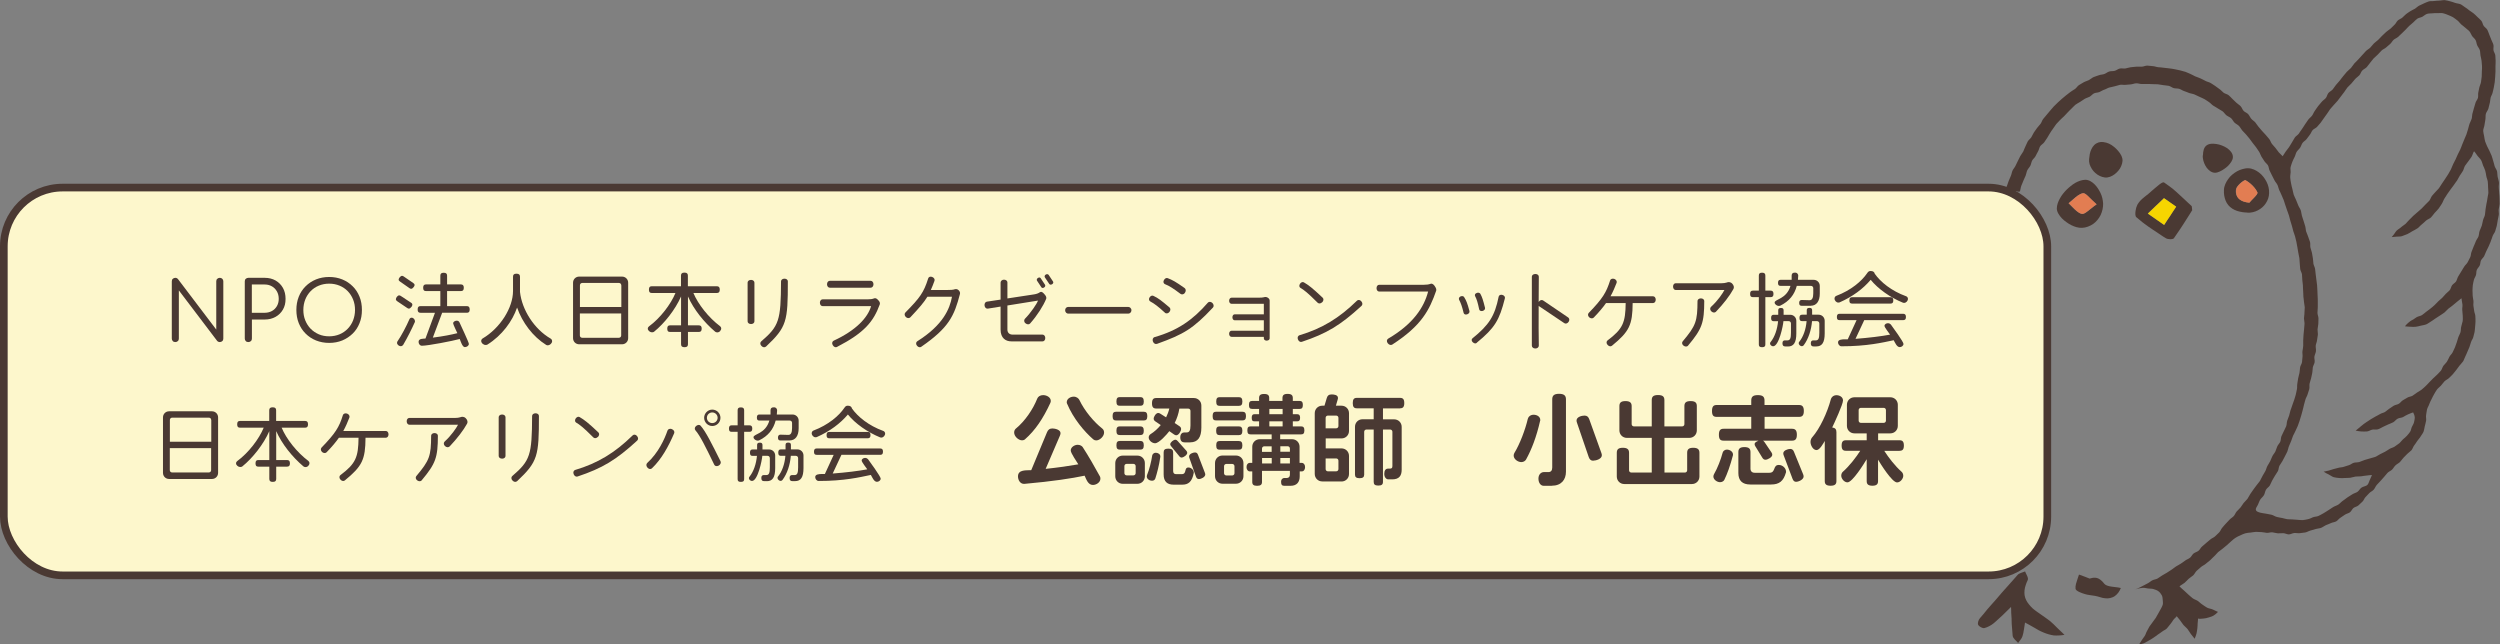 <?xml version="1.0" encoding="UTF-8"?>
<svg id="_レイヤー_2" data-name="レイヤー 2" xmlns="http://www.w3.org/2000/svg" viewBox="0 0 326.11 84.05">
  <rect x="0" y="0" width="326.11" height="84.05" fill="#808080" stroke="none"/>
  <defs>
    <style>
      .cls-1 {
        fill: #f6d500;
      }

      .cls-2 {
        fill: #fdf7cc;
      }

      .cls-3 {
        fill: #e27d52;
      }

      .cls-4 {
        fill: #4a3933;
      }

      .cls-5 {
        fill: none;
        stroke: #4a3933;
        stroke-miterlimit: 10;
      }
    </style>
  </defs>
  <g id="_イラスト" data-name="イラスト">
    <g>
      <g>
        <rect class="cls-2" x=".5" y="24.47" width="266.56" height="50.58" rx="7.66" ry="7.66"/>
        <rect class="cls-5" x=".5" y="24.47" width="266.56" height="50.58" rx="7.66" ry="7.66"/>
      </g>
      <g>
        <path class="cls-4" d="m22.87,44.62c-.14,0-.25-.04-.33-.13-.09-.09-.13-.2-.13-.33v-7.46c0-.14.04-.25.13-.33s.2-.13.33-.13c.14,0,.26.06.35.17l4.99,6.58v-6.29c0-.14.04-.25.13-.33s.2-.13.33-.13.24.04.33.13c.09.09.13.2.13.33v7.46c0,.14-.04.25-.13.33-.09.09-.2.13-.33.13-.06,0-.13-.01-.19-.04-.06-.02-.12-.07-.16-.12l-4.99-6.58v6.28c0,.14-.04.25-.13.33-.09.09-.2.13-.33.13Z"/>
        <path class="cls-4" d="m32.39,44.62c-.14,0-.25-.04-.33-.13-.09-.09-.13-.2-.13-.33v-7.46c0-.14.04-.25.13-.33s.2-.13.33-.13h2.15c.53,0,1,.12,1.41.35.41.24.73.56.96.97.23.41.34.88.34,1.43s-.11.99-.34,1.39c-.23.4-.55.72-.96.95-.41.23-.88.35-1.41.35h-1.68v2.48c0,.14-.04.25-.13.33-.09.09-.2.13-.33.13Zm.46-3.82h1.68c.35,0,.66-.08.94-.23s.49-.37.65-.64c.16-.28.24-.59.24-.94,0-.37-.08-.7-.24-.98-.16-.28-.37-.5-.65-.66-.28-.16-.59-.24-.94-.24h-1.68v3.69Z"/>
        <path class="cls-4" d="m42.94,44.73c-.62,0-1.19-.11-1.72-.32-.52-.21-.97-.51-1.36-.9s-.68-.84-.89-1.36c-.21-.53-.31-1.1-.31-1.72s.1-1.19.31-1.72.5-.97.89-1.36c.38-.38.83-.68,1.36-.9.52-.21,1.09-.32,1.72-.32s1.19.11,1.71.32c.52.21.97.51,1.36.9.39.38.68.84.89,1.36s.31,1.09.31,1.72-.1,1.2-.31,1.72c-.21.53-.5.98-.89,1.36s-.84.68-1.36.9c-.52.21-1.09.32-1.71.32Zm0-.86c.49,0,.94-.09,1.35-.26s.77-.42,1.07-.73c.3-.31.54-.68.7-1.09.16-.42.25-.87.25-1.36s-.08-.94-.25-1.36c-.17-.42-.4-.78-.7-1.09-.3-.31-.66-.55-1.07-.72-.41-.17-.86-.26-1.35-.26s-.94.09-1.35.26c-.42.17-.77.41-1.07.72-.3.31-.54.68-.7,1.09s-.25.87-.25,1.36.08.94.25,1.36.4.78.7,1.09c.3.31.66.55,1.07.73.41.18.87.26,1.35.26Z"/>
        <path class="cls-4" d="m53.67,40.03c-.12.15-.23.23-.33.23-.07,0-.14-.03-.23-.09l-1.29-.87c-.12-.08-.18-.16-.18-.27,0-.19.23-.5.42-.5.08,0,.15.02.23.08l1.32.87c.12.07.18.16.18.27,0,.09-.04.18-.12.29Zm.43,2.01c-.39.88-.95,2-1.51,2.95-.05.07-.16.17-.31.17-.23,0-.49-.2-.49-.44,0-.1.04-.18.09-.24.47-.68,1.13-1.92,1.53-2.85.04-.09.14-.19.28-.19.24,0,.44.24.44.47,0,.05-.01.1-.02.13Zm-.15-4.58c-.12.15-.21.21-.32.21-.08,0-.15-.03-.23-.09l-1.23-.86c-.11-.08-.17-.15-.17-.25,0-.18.26-.49.44-.49.08,0,.15.03.23.09l1.24.85c.11.08.17.16.17.26,0,.08-.04.17-.13.28Zm6.96,3.33h-3.23l-1.22,3.25c1.37-.17,2.44-.39,3.2-.58-.08-.17-.55-1.14-.55-1.28,0-.24.29-.35.48-.35.17,0,.29.1.35.23.17.39,1.22,2.59,1.22,2.8,0,.25-.29.42-.52.42-.34,0-.56-.8-.67-1.06-.94.26-4.15.88-4.93.88-.27,0-.44-.26-.44-.5,0-.46.59-.41.9-.44l1.24-3.36h-1.88c-.26,0-.38-.11-.38-.43s.12-.44.38-.44h2.58v-1.96h-1.86c-.26,0-.38-.11-.38-.43s.12-.44.38-.44h1.86v-1.13c0-.26.11-.39.44-.39s.44.13.44.39v1.13h1.79c.26,0,.39.12.39.44s-.13.43-.39.43h-1.79v1.96h2.56c.26,0,.39.12.39.44s-.13.43-.39.43Z"/>
        <path class="cls-4" d="m71.48,45.05c-.11,0-.19-.03-.24-.06-1.73-1.08-3.1-2.9-3.79-4.87-.61,1.79-1.97,3.64-3.87,4.83-.05.03-.14.05-.24.05-.27,0-.57-.25-.57-.53,0-.16.11-.27.19-.32,2.27-1.34,3.96-3.99,3.96-6.19v-1.86c0-.26.11-.4.45-.4s.46.14.46.4v1.98c.25,2.33,1.85,4.85,4,6.09.09.05.19.17.19.33,0,.28-.29.54-.56.54Z"/>
        <path class="cls-4" d="m81.14,44.91h-5.59c-.45,0-.8-.35-.8-.8v-7.23c0-.45.35-.8.8-.8h5.59c.45,0,.8.35.8.8v7.23c0,.45-.35.8-.8.8Zm-.1-7.7c0-.17-.13-.3-.3-.3h-4.79c-.17,0-.3.13-.3.3v2.84h5.4v-2.84Zm0,3.68h-5.4v2.87c0,.17.13.3.3.3h4.79c.17,0,.3-.13.3-.3v-2.87Z"/>
        <path class="cls-4" d="m93.95,43.18c-.13.13-.27.18-.39.18s-.23-.05-.28-.1c-1.43-1.21-2.8-2.91-3.54-4.59v3.77h1.41c.25,0,.38.11.38.43s-.13.43-.38.43h-1.41v1.6c0,.26-.12.39-.45.39s-.45-.13-.45-.39v-1.6h-1.44c-.25,0-.36-.11-.36-.43s.12-.43.36-.43h1.44v-3.77c-.75,1.71-2.16,3.5-3.53,4.61-.05.04-.15.07-.27.07-.24,0-.54-.23-.54-.48,0-.13.08-.24.15-.29,1.48-1.08,2.86-2.9,3.46-4.36h-3.08c-.26,0-.38-.11-.38-.44s.12-.44.38-.44h3.8v-1.38c0-.26.11-.4.45-.4s.45.14.45.4v1.38h3.77c.26,0,.39.12.39.44s-.13.44-.39.44h-3.05c.6,1.45,1.98,3.21,3.49,4.34.06.05.14.16.14.3,0,.09-.03.19-.14.3Z"/>
        <path class="cls-4" d="m97.97,42.27c-.27,0-.45-.16-.45-.35v-5.06c0-.19.18-.35.45-.35s.44.17.44.36v5.05c0,.19-.18.35-.44.35Zm1.94,2.94c-.14.14-.4.12-.59-.09-.19-.19-.18-.45-.03-.58,2.34-2.02,2.57-2.71,2.59-7.84,0-.19.18-.35.45-.35s.44.16.44.35c0,5.23-.14,5.96-2.85,8.51Z"/>
        <path class="cls-4" d="m109.18,45.26c-.18.1-.42,0-.56-.25-.14-.25-.05-.48.13-.57,2.89-1.34,4.44-2.98,4.88-4.51h-6.34c-.17,0-.34-.17-.34-.44s.17-.44.34-.44h5.87c.36,0,.65-.04.84-.12.08-.03.15-.04.23-.02.15.05.25.14.39.31.15.17.19.34.14.49-.82,2.25-2.01,3.7-5.57,5.54Zm4.4-7.73h-5.34c-.19,0-.36-.18-.36-.45s.17-.45.36-.45h5.34c.19,0,.36.18.36.45s-.17.45-.36.45Z"/>
        <path class="cls-4" d="m120.19,45.23c-.16.12-.42.08-.58-.14-.18-.23-.12-.47.05-.58,3.35-2.1,4.24-4.23,4.52-5.8h-3.21c-.44.73-1.06,1.45-2.22,2.68-.15.15-.39.14-.58-.03-.2-.19-.21-.43-.08-.58,1.91-1.95,2.4-2.6,2.99-4.47.05-.18.28-.29.53-.18.25.11.35.31.29.5-.17.46-.32.85-.48,1.2h2.06c.54,0,.86-.02,1.07-.1.15-.04.34-.03.5.13s.21.33.17.49c-.75,2.85-1.41,4.37-5.04,6.88Z"/>
        <path class="cls-4" d="m136.47,38.98c-.38.92-1.15,2.15-2.1,3.22-.13.15-.39.15-.6-.03-.23-.18-.2-.44-.08-.58.77-.78,1.58-1.98,1.71-2.38l-3.99.64v3.15c0,.34.2.65.7.65h3.89c.19,0,.35.19.35.44,0,.27-.16.44-.35.44h-4.08c-.72,0-1.4-.41-1.4-1.54v-3l-1.67.27c-.19.03-.39-.13-.42-.39-.04-.28.1-.48.29-.52l1.8-.27v-2.22c0-.19.18-.38.44-.38s.45.16.45.35v2.1l3.48-.53c.34-.05.59-.16.74-.27.06-.04.14-.07.21-.06.14.04.23.11.36.26.14.14.26.32.28.47.01.06.01.11-.01.16Zm-.27-1.48c-.14.1-.3.08-.36-.03l-.57-.86c-.06-.1-.03-.26.12-.35.14-.1.3-.08.36.03l.57.86c.06.11.03.25-.12.35Zm1.05-.43c-.15.11-.31.07-.38-.03l-.58-.87c-.06-.11-.02-.27.12-.35.15-.1.31-.06.38.04l.57.86c.07.11.04.26-.11.35Z"/>
        <path class="cls-4" d="m147.19,40.91h-7.86c-.18,0-.39-.17-.39-.44s.2-.43.39-.43h7.86c.18,0,.4.17.4.43s-.21.44-.4.44Z"/>
        <path class="cls-4" d="m151.98,40.81c-.9-.83-1.41-1.21-1.92-1.48-.16-.08-.25-.3-.12-.51.14-.23.34-.31.51-.23.64.3,1.01.59,2.1,1.51.15.13.17.36,0,.59-.17.21-.43.25-.58.12Zm-1.05,4.04c-.2.08-.43-.03-.54-.31-.1-.27.02-.52.23-.57,3.02-.86,5-2.26,6.94-4.49.13-.15.39-.15.59.04.19.19.21.45.08.59-2.61,2.78-3.8,3.48-7.29,4.74Zm3.07-6.51c-.94-.71-1.48-1.06-2.03-1.27-.17-.06-.28-.29-.15-.52.12-.23.32-.33.49-.27.65.25,1.04.47,2.21,1.29.17.12.21.38.06.6-.16.26-.42.29-.59.16Z"/>
        <path class="cls-4" d="m165.26,44.44c-.25,0-.4-.14-.4-.3v-.2h-4.21c-.17,0-.32-.16-.32-.4s.15-.4.32-.4h4.21v-1.36h-3.8c-.16,0-.3-.15-.3-.39s.14-.39.3-.39h3.8v-1.37h-4.21c-.17,0-.32-.16-.32-.39,0-.25.15-.41.32-.41h3.55c.32,0,.51-.02.64-.05.14-.04.31-.08.5.03.18.1.28.24.28.4v4.92c0,.16-.14.3-.38.3Z"/>
        <path class="cls-4" d="m169.81,44.59c-.18.06-.4-.05-.5-.31-.11-.26.01-.49.2-.55,2.93-.87,5.17-2.23,7.5-4.51.14-.14.4-.13.57.09.18.21.17.45.02.59-2.77,2.54-4.53,3.6-7.79,4.69Zm2.66-5.17c-.19.2-.44.21-.58.08-1.34-1.34-1.81-1.69-2.26-1.95-.15-.09-.2-.31-.05-.54.14-.19.34-.27.5-.18.64.38,1.05.68,2.46,2.01.14.14.13.38-.06.59Z"/>
        <path class="cls-4" d="m181.61,44.95c-.17.11-.42.04-.59-.18-.18-.24-.12-.48.05-.59,3.3-1.93,4.69-4.11,5.22-6.15h-6.39c-.18,0-.34-.17-.34-.44s.16-.44.34-.44h5.78c.39,0,.7-.04.9-.12.1-.04.18-.04.26,0,.12.05.17.11.28.24.11.15.19.3.23.43.01.06.01.15,0,.2-.88,2.52-1.88,4.56-5.74,7.05Z"/>
        <path class="cls-4" d="m191.39,41c-.25.09-.43-.02-.47-.19-.21-.87-.38-1.32-.59-1.71-.07-.13-.01-.34.18-.43.21-.09.41-.04.48.09.28.45.42.79.69,1.81.04.17-.06.35-.29.43Zm1.25,3.72c-.13.13-.34.1-.54-.09-.18-.16-.16-.4-.02-.5,2.12-1.72,2.9-2.86,3.41-5.43.03-.18.25-.31.49-.23.25.07.38.27.32.46-.72,2.85-1.3,3.83-3.67,5.78Zm.77-4.16c-.24.06-.43-.04-.46-.21-.18-.86-.32-1.33-.53-1.72-.08-.15-.01-.34.2-.41.21-.09.39-.03.48.1.24.44.35.79.61,1.82.04.17-.06.35-.31.42Z"/>
        <path class="cls-4" d="m204.05,42.15l-3.29-2.21s-.03-.03-.05-.05c-.01,1.98-.01,4.1.02,5.19,0,.2-.17.38-.45.38s-.46-.17-.46-.38v-8.99c0-.19.18-.35.46-.35s.45.16.45.36c0,.8-.01,2.01-.02,3.29.01-.01.02-.02.02-.03.16-.23.4-.28.56-.17l3.28,2.23c.16.11.19.36.04.57-.16.23-.4.27-.56.16Z"/>
        <path class="cls-4" d="m215.61,39.53h-2.64c-.02,2.86-.43,3.71-2.7,5.57-.16.13-.4.09-.58-.12-.18-.2-.15-.46,0-.57,2.02-1.51,2.34-2.35,2.37-4.88h-2.56c-.4.57-.91,1.18-1.61,1.9-.14.14-.38.13-.58-.03-.2-.19-.21-.43-.07-.58,1.82-1.88,2.29-2.66,2.79-4.24.05-.18.29-.29.55-.2.26.1.36.33.3.51-.24.61-.47,1.17-.8,1.76h5.55c.19,0,.35.17.35.44s-.16.44-.35.44Z"/>
        <path class="cls-4" d="m223.83,40.67c-.14.14-.38.14-.59-.05-.2-.18-.2-.45-.05-.59.86-.78,1.52-1.75,1.75-2.2h-6.36c-.18,0-.34-.18-.34-.45s.16-.43.34-.43h5.94c.31,0,.54-.04.7-.09.21-.09.49-.11.73.13.22.23.28.5.17.7-.49.89-1.28,1.92-2.29,2.98Zm-3.63,4.42c-.13.15-.38.16-.59,0-.21-.15-.24-.41-.12-.55,1.73-2.06,1.93-2.61,1.94-5.28,0-.17.17-.34.44-.34s.44.17.44.34c-.01,2.84-.27,3.62-2.11,5.82Z"/>
        <path class="cls-4" d="m230.96,38.76h-.68v6.17c0,.25-.11.36-.43.36s-.42-.12-.42-.36v-6.17h-.77c-.25,0-.37-.1-.37-.42s.12-.43.37-.43h.77v-1.96c0-.25.1-.38.42-.38s.43.13.43.38v1.96h.68c.25,0,.38.11.38.43s-.13.42-.38.42Zm2.27,6.43h-.35c-.25,0-.37-.11-.37-.43,0-.3.18-.36.33-.36h.32c.35,0,.46-.27.46-1.01v-1.2c0-.17-.13-.3-.3-.3h-.68c-.04.58-.59,3.28-1.35,3.28-.18,0-.4-.17-.4-.36,0-.09.04-.16.08-.2.54-.67.87-1.66.97-2.71h-.56c-.24,0-.35-.1-.35-.42s.12-.42.35-.42h.58v-.58c0-.2.09-.31.35-.31s.35.11.35.31v.58h.86c.45,0,.8.35.8.8v1.63c0,1.21-.35,1.71-1.1,1.71Zm2.99-5.3h-1.19c-.24,0-.34-.1-.34-.4,0-.28.18-.36.32-.36l1.02.03c.34.01.5-.28.5-.9v-.67c0-.17-.13-.3-.3-.3h-1.85c-.3,1.15-.98,2.01-2.17,2.59-.04.02-.1.03-.17.03-.23,0-.55-.2-.55-.45,0-.44,1.55-.42,2.07-2.17h-1.3c-.22,0-.33-.1-.33-.39s.11-.4.33-.4h1.45v-.56c.01-.25.12-.38.44-.38s.42.26.42.38c-.01.19-.02.38-.04.56h2.05c.45,0,.8.35.8.8v1c0,.98-.42,1.58-1.17,1.58Zm.7,5.3h-.35c-.25,0-.36-.11-.36-.43,0-.3.18-.36.33-.36h.32c.35,0,.46-.27.46-1.01v-1.2c0-.17-.13-.3-.3-.3h-.65c-.1,1.16-.46,2.31-1.09,3.15-.04.05-.13.12-.25.12-.18,0-.4-.19-.4-.39,0-.1.04-.17.09-.21.51-.64.85-1.6.94-2.67h-.58c-.24,0-.35-.1-.35-.42s.12-.42.35-.42h.6v-.58c0-.2.08-.31.35-.31s.35.11.35.31v.58h.84c.45,0,.8.35.8.8v1.63c0,1.21-.35,1.71-1.1,1.71Z"/>
        <path class="cls-4" d="m248.37,39.51c-.05,0-.1-.01-.13-.02-1.67-.68-3.26-1.81-4.22-2.99-1,1.18-2.33,2.18-4.07,2.95-.03.01-.09.02-.15.02-.27,0-.5-.26-.5-.53,0-.19.14-.32.24-.35,1.93-.73,3.31-1.92,4-2.93.16-.24.26-.31.48-.31.33,0,.49.16.53.36.76,1.08,2.18,2.24,4.08,2.93.1.03.25.15.25.34,0,.27-.24.53-.5.53Zm-.14,2.25h-5.05l-1.14,2.44c1.79-.14,3.35-.33,4.51-.55-.13-.19-.73-.95-.73-1.14,0-.23.26-.35.45-.35.18,0,.32.1.38.17.25.34,1.65,2.26,1.65,2.53,0,.25-.27.42-.49.42-.39,0-.62-.61-.79-.9-1.47.31-3.5.79-6.79.79h-.02c-.27,0-.45-.27-.45-.51,0-.36.49-.4.9-.4h.37l1.15-2.5h-2.22c-.24,0-.35-.1-.35-.41s.12-.42.35-.42h8.29c.24,0,.37.11.37.42s-.13.41-.37.41Zm-1.62-2.16h-5.02c-.24,0-.35-.1-.35-.41s.12-.42.35-.42h5.02c.24,0,.36.11.36.42s-.13.41-.36.41Z"/>
        <path class="cls-4" d="m27.65,62.48h-5.59c-.45,0-.8-.35-.8-.8v-7.23c0-.45.35-.8.8-.8h5.59c.45,0,.8.35.8.8v7.23c0,.45-.35.8-.8.8Zm-.1-7.7c0-.17-.13-.3-.3-.3h-4.79c-.17,0-.3.13-.3.3v2.84h5.4v-2.84Zm0,3.68h-5.4v2.87c0,.17.13.3.3.3h4.79c.17,0,.3-.13.3-.3v-2.87Z"/>
        <path class="cls-4" d="m40.24,60.75c-.13.13-.27.18-.39.18s-.23-.05-.28-.1c-1.43-1.21-2.8-2.91-3.54-4.59v3.77h1.41c.25,0,.38.11.38.43s-.13.43-.38.43h-1.41v1.6c0,.26-.12.39-.45.39s-.45-.13-.45-.39v-1.6h-1.44c-.25,0-.36-.11-.36-.43s.12-.43.36-.43h1.44v-3.77c-.75,1.71-2.16,3.5-3.53,4.61-.05.04-.15.07-.27.07-.24,0-.54-.23-.54-.48,0-.13.08-.24.15-.29,1.48-1.08,2.86-2.9,3.46-4.36h-3.08c-.26,0-.38-.11-.38-.44s.12-.44.38-.44h3.8v-1.38c0-.26.11-.4.45-.4s.45.14.45.4v1.38h3.77c.26,0,.39.12.39.44s-.13.44-.39.44h-3.05c.6,1.45,1.98,3.21,3.49,4.34.06.05.14.16.14.3,0,.09-.03.19-.14.3Z"/>
        <path class="cls-4" d="m50.32,57.1h-2.64c-.02,2.86-.43,3.71-2.7,5.57-.16.13-.4.09-.58-.12-.18-.2-.15-.46,0-.57,2.02-1.51,2.34-2.35,2.37-4.88h-2.56c-.4.57-.91,1.18-1.61,1.9-.14.14-.38.13-.58-.03-.2-.19-.21-.43-.08-.58,1.82-1.88,2.3-2.66,2.79-4.24.05-.18.29-.29.55-.2.26.1.36.33.3.51-.24.61-.47,1.17-.8,1.76h5.55c.19,0,.35.17.35.44s-.16.44-.35.44Z"/>
        <path class="cls-4" d="m58.64,58.24c-.14.14-.38.14-.59-.05-.2-.18-.2-.45-.05-.59.86-.78,1.52-1.75,1.75-2.2h-6.36c-.18,0-.34-.18-.34-.45s.16-.43.34-.43h5.94c.31,0,.54-.04.7-.09.21-.09.49-.11.73.13.23.23.28.5.17.7-.49.89-1.28,1.92-2.28,2.98Zm-3.63,4.42c-.13.15-.38.16-.59,0-.21-.15-.24-.41-.12-.55,1.73-2.06,1.93-2.61,1.94-5.28,0-.17.17-.34.44-.34s.44.17.44.34c-.01,2.84-.27,3.62-2.11,5.82Z"/>
        <path class="cls-4" d="m65.5,59.83c-.27,0-.45-.16-.45-.35v-5.06c0-.19.18-.35.45-.35s.44.17.44.36v5.05c0,.19-.18.35-.44.35Zm1.94,2.94c-.14.14-.4.12-.59-.09-.19-.19-.18-.45-.03-.58,2.34-2.02,2.57-2.71,2.59-7.84,0-.19.18-.35.45-.35s.44.16.44.35c0,5.23-.14,5.96-2.85,8.51Z"/>
        <path class="cls-4" d="m75.33,62.16c-.18.06-.4-.05-.5-.31-.11-.26.01-.49.2-.55,2.93-.87,5.17-2.23,7.5-4.51.14-.14.4-.13.57.09.18.21.17.45.02.59-2.77,2.54-4.53,3.6-7.79,4.69Zm2.66-5.17c-.19.2-.44.21-.58.08-1.34-1.34-1.81-1.69-2.26-1.95-.15-.09-.2-.31-.05-.54.14-.19.34-.27.5-.18.64.38,1.05.68,2.46,2.01.14.14.13.38-.06.59Z"/>
        <path class="cls-4" d="m85.04,61.09c-.15.15-.41.12-.59-.1-.18-.21-.17-.46-.02-.6,1.46-1.33,2.27-3.14,2.64-4.22.06-.19.31-.31.58-.19.26.11.38.34.29.54-.74,1.72-1.64,3.37-2.9,4.57Zm8.71-.36c-.24.14-.49.08-.58-.11-1.13-2.34-1.86-3.81-2.45-4.48-.13-.15-.13-.4.08-.57.21-.17.45-.19.58-.05.68.76,1.46,2.34,2.61,4.65.09.18,0,.42-.24.57Zm-.84-5.16c-.58,0-1.06-.49-1.06-1.07s.48-1.07,1.06-1.07,1.07.48,1.07,1.07-.47,1.07-1.07,1.07Zm0-1.77c-.39,0-.7.31-.7.7s.31.69.7.69.7-.31.7-.69-.31-.7-.7-.7Z"/>
        <path class="cls-4" d="m97.75,56.33h-.68v6.17c0,.25-.11.36-.43.36s-.42-.12-.42-.36v-6.17h-.77c-.25,0-.36-.1-.36-.42s.12-.43.36-.43h.77v-1.96c0-.25.1-.38.42-.38s.43.13.43.38v1.96h.68c.25,0,.38.11.38.43s-.13.42-.38.42Zm2.27,6.43h-.35c-.25,0-.36-.11-.36-.43,0-.3.18-.36.33-.36h.32c.35,0,.46-.27.46-1.01v-1.2c0-.17-.13-.3-.3-.3h-.68c-.04.58-.59,3.28-1.35,3.28-.18,0-.4-.17-.4-.36,0-.09.04-.16.08-.2.54-.67.87-1.66.97-2.71h-.56c-.24,0-.35-.1-.35-.42s.12-.42.35-.42h.58v-.58c0-.2.09-.31.35-.31s.35.11.35.31v.58h.86c.45,0,.8.35.8.8v1.63c0,1.21-.35,1.71-1.1,1.71Zm2.99-5.3h-1.19c-.24,0-.34-.1-.34-.4,0-.28.18-.36.32-.36l1.02.03c.34.01.5-.28.5-.9v-.67c0-.17-.13-.3-.3-.3h-1.84c-.3,1.15-.98,2.01-2.17,2.59-.04.02-.1.03-.17.03-.23,0-.55-.2-.55-.45,0-.44,1.56-.42,2.07-2.17h-1.3c-.23,0-.33-.1-.33-.39s.11-.4.33-.4h1.45v-.56c.01-.25.12-.38.44-.38s.42.26.42.38c-.01.19-.02.38-.04.56h2.05c.45,0,.8.35.8.8v1c0,.98-.42,1.58-1.17,1.58Zm.7,5.3h-.35c-.25,0-.36-.11-.36-.43,0-.3.18-.36.33-.36h.32c.35,0,.46-.27.46-1.01v-1.2c0-.17-.13-.3-.3-.3h-.65c-.1,1.16-.46,2.31-1.09,3.15-.04.05-.13.12-.25.12-.18,0-.4-.19-.4-.39,0-.1.04-.17.09-.21.51-.64.85-1.6.94-2.67h-.58c-.24,0-.35-.1-.35-.42s.12-.42.35-.42h.6v-.58c0-.2.09-.31.35-.31s.35.11.35.31v.58h.84c.45,0,.8.35.8.8v1.63c0,1.21-.35,1.71-1.1,1.71Z"/>
        <path class="cls-4" d="m114.95,57.08c-.05,0-.1-.01-.13-.02-1.67-.68-3.26-1.81-4.22-2.99-1,1.18-2.33,2.18-4.07,2.95-.03.01-.09.02-.15.02-.27,0-.5-.26-.5-.53,0-.19.14-.32.24-.35,1.93-.73,3.31-1.92,4-2.93.16-.24.26-.31.48-.31.33,0,.49.16.53.36.76,1.08,2.18,2.24,4.08,2.93.1.03.25.15.25.34,0,.27-.24.53-.5.53Zm-.14,2.25h-5.05l-1.14,2.44c1.79-.14,3.35-.33,4.51-.55-.13-.19-.73-.95-.73-1.14,0-.23.26-.35.45-.35.18,0,.32.1.38.17.25.34,1.65,2.26,1.65,2.53,0,.25-.27.42-.49.42-.39,0-.62-.61-.79-.9-1.47.31-3.5.79-6.79.79h-.02c-.27,0-.45-.27-.45-.51,0-.36.49-.4.9-.4h.36l1.15-2.5h-2.22c-.24,0-.35-.1-.35-.41s.12-.42.35-.42h8.29c.24,0,.36.11.36.42s-.13.41-.36.41Zm-1.62-2.16h-5.02c-.24,0-.35-.1-.35-.41s.12-.42.35-.42h5.02c.24,0,.36.11.36.42s-.13.41-.36.41Z"/>
      </g>
      <g>
        <path class="cls-4" d="m137.02,52.54c-.96,2.08-1.99,3.6-3.31,4.76-.1.09-.23.14-.38.14-.48,0-1.04-.52-1.04-1.02,0-.21.08-.39.22-.51,1.2-.98,2.25-2.54,2.79-3.91.1-.27.39-.46.77-.46.43,0,1,.26,1,.77,0,.08-.03.14-.05.22Zm5.55,10.72c-.65,0-.86-.73-1.09-1.21-1.67.35-4.08.73-7.87,1.07h-.03c-.52,0-.79-.52-.79-.98,0-.92,1.11-.77,1.73-.81l2.05-4.93c.13-.33.34-.51.7-.51s1.07.17,1.07.61c0,.1-.03.21-.08.33l-1.86,4.33c1.62-.17,3.08-.38,4.26-.59-.21-.36-.99-1.46-.99-1.81,0-.44.51-.74.91-.74.33,0,.56.17.65.3.76,1.17,1.59,2.62,2.25,3.83.04.06.06.17.06.29,0,.48-.53.82-.98.82Zm.43-5.81c-.14,0-.27-.04-.38-.13-1.19-1.03-2.61-2.72-3.43-4.67-.03-.05-.04-.12-.04-.18,0-.47.51-.73.91-.73s.65.26.73.42c.7,1.47,1.93,2.91,3,3.75.16.13.23.31.23.52,0,.48-.55,1.02-1.03,1.02Z"/>
        <path class="cls-4" d="m149.19,54.85h-3.6c-.31,0-.46-.14-.46-.57s.14-.57.46-.57h3.6c.31,0,.47.14.47.57s-.16.57-.47.57Zm-.83,8.26h-1.9c-.55,0-.98-.43-.98-.98v-1.72c0-.55.43-.98.98-.98h1.9c.55,0,.98.43.98.98v1.72c0,.55-.43.98-.98.98Zm.38-10.18h-2.67c-.3,0-.44-.13-.44-.56s.14-.57.44-.57h2.67c.3,0,.46.14.46.57s-.16.56-.46.56Zm0,3.82h-2.67c-.3,0-.44-.13-.44-.56s.14-.57.44-.57h2.67c.3,0,.46.14.46.57s-.16.56-.46.56Zm0,1.9h-2.67c-.3,0-.44-.13-.44-.56s.14-.57.44-.57h2.67c.3,0,.46.14.46.57s-.16.56-.46.56Zm-.6,2.15c0-.16-.13-.29-.29-.29h-.89c-.16,0-.29.13-.29.29v.92c0,.16.13.29.29.29h.89c.16,0,.29-.13.29-.29v-.92Zm2.55,1.64c-.04.13-.18.27-.42.27-.31,0-.68-.22-.68-.56,0-.06.01-.13.03-.17.3-.73.55-1.71.68-2.57.03-.13.16-.35.47-.35.27,0,.59.17.59.48v.04c-.16,1.12-.43,2.14-.66,2.85Zm4.57-4.73h-.7c-.36,0-.6-.16-.6-.66s.3-.64.52-.64h.29c.36,0,.52-.22.52-.9v-1.92c0-.16-.13-.29-.29-.29h-1.16c-.1.65-.31,1.28-.61,1.88l.57.38c.17.1.27.23.27.4,0,.29-.33.82-.63.82-.1,0-.21-.04-.31-.12l-.6-.42c-.3.4-1.33,1.58-1.86,1.58-.38,0-.83-.36-.83-.76,0-.21.13-.35.23-.42.5-.31.95-.72,1.34-1.19l-.7-.48c-.14-.1-.22-.21-.22-.36,0-.26.3-.74.59-.74.09,0,.18.03.27.09l.76.48c.18-.36.33-.76.42-1.15h-1.71c-.37,0-.55-.17-.55-.68s.18-.69.55-.69h4.91c.55,0,.98.43.98.98v2.88c0,1.26-.46,1.92-1.45,1.92Zm-1.03,5.51h-1.16c-.83,0-1.28-.43-1.28-1.33v-2.87c0-.33.14-.5.61-.5s.63.17.63.5v2.4c0,.26.1.43.38.43h.73c.73,0,.26-.87.89-.87.33,0,.69.31.69.65v.05c-.22,1.19-.73,1.54-1.49,1.54Zm-.07-3.53c-.13,0-.25-.06-.35-.2l-1.04-1.28c-.08-.09-.12-.17-.12-.26,0-.25.43-.59.66-.59.12,0,.22.06.31.17l1.11,1.24c.09.1.14.2.14.3,0,.26-.47.61-.72.61Zm2.23,2.8c-.2,0-.31-.12-.39-.33l-.85-2.41c-.03-.08-.04-.14-.04-.21,0-.33.5-.52.77-.52.21,0,.33.12.4.33l.89,2.32c.03.08.05.16.05.22,0,.34-.53.6-.83.6Z"/>
        <path class="cls-4" d="m162.07,54.84h-3.45c-.3,0-.44-.13-.44-.56s.14-.57.44-.57h3.45c.3,0,.46.14.46.57s-.16.56-.46.56Zm-.85,8.26h-1.75c-.55,0-.98-.43-.98-.98v-1.72c0-.55.43-.98.98-.98h1.75c.55,0,.98.43.98.98v1.72c0,.55-.43.98-.98.98Zm.38-10.16h-2.51c-.3,0-.44-.13-.44-.56s.14-.57.44-.57h2.51c.3,0,.46.14.46.57s-.16.56-.46.56Zm-.01,3.82h-2.49c-.31,0-.46-.14-.46-.57s.14-.57.46-.57h2.49c.31,0,.47.14.47.57s-.16.57-.47.57Zm.01,1.9h-2.51c-.3,0-.44-.13-.44-.56s.14-.57.44-.57h2.51c.3,0,.46.14.46.57s-.16.56-.46.56Zm-.57,2.15c0-.16-.13-.29-.29-.29h-.78c-.16,0-.29.13-.29.29v.92c0,.16.13.29.29.29h.78c.16,0,.29-.13.29-.29v-.92Zm8.81.68h-.3v.64c0,.76-.38,1.24-1.2,1.24h-.81c-.29,0-.42-.13-.42-.52s.27-.5.42-.5h.33c.25,0,.4-.17.4-.42v-.51h-3.64v1.45c0,.34-.17.5-.64.5s-.63-.16-.63-.5v-1.38h-.33c-.23,0-.42-.22-.42-.56s.18-.55.42-.55h.33v-2.11c0-.55.43-.98.98-.98h1.55v-.63h-2.75c-.29,0-.42-.13-.42-.52s.13-.52.42-.52h1.11v-.66h-.6c-.25,0-.36-.1-.36-.46s.12-.47.36-.47h.6v-.69h-.9c-.29,0-.42-.13-.42-.52s.13-.52.42-.52h.9v-.38c0-.35.16-.53.66-.53s.66.18.66.53v.38h1.73v-.37c0-.36.16-.55.67-.55s.68.18.68.55v.37h.89c.27,0,.42.13.42.52s-.14.52-.42.52h-.89v.69h.57c.25,0,.38.12.38.47s-.13.46-.38.46h-.57v.66h1.09c.27,0,.42.13.42.52s-.14.52-.42.52h-2.74v.63h1.55c.55,0,.98.43.98.98v2.11h.3c.23,0,.42.22.42.55s-.18.56-.42.56Zm-3.95-3.27h-.98c-.16,0-.29.13-.29.29v.43h1.26v-.72Zm0,1.52h-1.26v.72h1.26v-.72Zm1.42-6.4h-1.73v.69h1.73v-.69Zm0,1.62h-1.73v.66h1.73v-.66Zm.95,3.54c0-.16-.13-.29-.29-.29h-.96v.72h1.25v-.43Zm0,1.24h-1.25v.72h1.25v-.72Z"/>
        <path class="cls-4" d="m174.98,62.8h-2.5c-.55,0-.98-.43-.98-.98v-7.92c0-.55.43-.98.98-.98h.29l.3-1c.09-.31.26-.47.64-.47.31,0,.82.06.82.46,0,.06-.01.14-.04.22l-.23.79h.73c.55,0,.98.43.98.98v2.31c0,.55-.43.98-.98.98h-2.06v1.3h2.06c.55,0,.98.43.98.98v2.36c0,.55-.43.98-.98.98Zm-.39-8.3c0-.16-.13-.29-.29-.29h-1.09c-.16,0-.29.13-.29.29v1.37h1.38c.16,0,.29-.13.29-.29v-1.08Zm0,5.59c0-.16-.13-.29-.29-.29h-1.38v1.39c0,.16.13.29.29.29h1.09c.16,0,.29-.13.29-.29v-1.11Zm8.04-6.82h-2.23v1.43h1.46c.55,0,.98.43.98.98v5.6c0,.79-.35,1.25-1.23,1.25h-.51c-.29,0-.53-.29-.53-.72s.18-.68.47-.68h.25c.26,0,.34-.1.34-.34v-4.47c0-.16-.13-.29-.29-.29h-.94v6.83c0,.33-.16.48-.61.48s-.6-.16-.6-.48v-6.83h-.95c-.16,0-.29.13-.29.29v5.59c0,.31-.16.47-.6.47s-.6-.16-.6-.47v-6.24c0-.55.43-.98.98-.98h1.46v-1.43h-2.2c-.36,0-.53-.17-.53-.68s.17-.68.53-.68h5.64c.37,0,.55.17.55.68s-.18.68-.55.68Z"/>
        <path class="cls-4" d="m200.9,54.89c-.48,2.11-1.11,3.74-1.84,5.06-.08.14-.3.33-.61.33-.44,0-1-.38-1-.85,0-.14.04-.26.09-.34.73-1.2,1.42-3.04,1.75-4.44.05-.21.27-.55.77-.55.4,0,.86.23.86.69,0,.04,0,.08-.01.1Zm1.52,8.48h-1.06c-.38,0-.68-.38-.68-.94s.37-.86.73-.85h.5c.39.03.57-.2.57-.59v-8.9c0-.47.22-.72.89-.72s.9.25.9.72v9.43c0,1.06-.61,1.84-1.85,1.84Zm5.41-3.27c-.31,0-.48-.17-.59-.48l-1.54-4.5c-.04-.1-.05-.2-.05-.27,0-.46.67-.64,1.04-.64.33,0,.51.17.62.48l1.58,4.4c.04.1.06.21.06.3,0,.47-.74.7-1.13.7Z"/>
        <path class="cls-4" d="m220.7,63.14h-8.82c-.55,0-.98-.43-.98-.98v-3.1c0-.43.2-.65.79-.65s.81.22.81.65v2.29c0,.16.13.29.29.29h2.67v-4.52h-3.24c-.55,0-.98-.43-.98-.98v-3.17c0-.43.2-.65.79-.65s.81.22.81.65v2.36c0,.16.13.29.29.29h2.33v-3.43c0-.44.2-.66.82-.66s.83.22.83.66v3.43h2.32c.16,0,.29-.13.29-.29v-2.36c0-.43.2-.65.81-.65s.81.22.81.65v3.17c0,.55-.43.98-.98.98h-3.24v4.52h2.67c.16,0,.29-.13.29-.29v-2.29c0-.43.2-.65.79-.65s.81.22.81.65v3.1c0,.55-.43.98-.98.98Z"/>
        <path class="cls-4" d="m234.68,54.38h-4.5v1.55h3.58c.42,0,.63.2.63.78s-.21.77-.63.77h-3.79c.09.05.16.13.22.22l.89,1.32c.08.12.1.21.1.31,0,.31-.6.64-.89.64-.18,0-.31-.1-.42-.29l-.9-1.47c-.06-.1-.09-.18-.09-.27,0-.27.31-.35.51-.46h-4.56c-.42,0-.61-.18-.61-.77s.2-.78.61-.78h3.61v-1.55h-4.51c-.42,0-.61-.18-.61-.77s.2-.78.61-.78h4.51v-.59c0-.47.21-.7.86-.7s.87.23.87.7v.59h4.5c.42,0,.63.2.63.78s-.21.77-.63.77Zm-8.63,5.02c-.35,1.34-.74,2.42-1.12,3.19-.06.14-.27.31-.56.31-.38,0-.87-.33-.87-.74,0-.12.04-.22.08-.3.46-.79.9-1.94,1.13-2.81.04-.17.22-.4.57-.4s.78.25.78.65c0,.04,0,.08-.01.1Zm6.91,2.25c-.31,1.09-.85,1.55-1.93,1.55h-2.72c-1.03,0-1.55-.51-1.55-1.49v-2.75c0-.42.2-.64.79-.64s.79.22.79.64v2.16c0,.35.2.55.55.55h1.92c.86,0,.42-1.02,1.23-1.02.47,0,.94.4.94.89,0,.04,0,.08-.01.1Zm1.33,1.2c-.22,0-.36-.13-.46-.38l-1.16-3.08c-.04-.09-.05-.18-.05-.26,0-.37.59-.57.91-.57.23,0,.39.13.48.37l1.2,2.94c.04.1.06.2.06.29,0,.39-.64.69-.99.69Z"/>
        <path class="cls-4" d="m239,55.76c.4.05.55.25.55.6v6.4c0,.4-.2.6-.76.6s-.76-.2-.76-.6v-5.24c-.18.3-.65,1.19-1.07,1.19-.47,0-.79-.64-.79-1.06,0-.26.1-.47.22-.61.98-1.09,1.98-3.23,2.44-4.98.05-.2.29-.51.73-.51.39,0,.85.23.85.69,0,.5-1.15,2.98-1.41,3.52Zm8.8,3.05h-2.01c.55.86,1.41,1.98,2.27,2.74.1.09.21.27.21.51,0,.39-.39.87-.81.87-.65,0-2.15-2.41-2.48-2.97v2.81c0,.39-.2.59-.74.59s-.74-.2-.74-.59v-2.87c-.33.56-1.86,3.02-2.51,3.02-.42,0-.81-.48-.81-.87,0-.23.1-.42.21-.51.86-.76,1.72-1.88,2.27-2.74h-1.88c-.37,0-.55-.17-.55-.68s.18-.69.55-.69h2.72v-.9h-1.6c-.55,0-.98-.43-.98-.98v-2.75c0-.55.43-.98.98-.98h4.68c.55,0,.98.43.98.98v2.75c0,.55-.43.98-.98.98h-1.59v.9h2.81c.37,0,.55.18.55.69s-.18.68-.55.68Zm-1.79-5.32c0-.16-.13-.29-.29-.29h-2.98c-.16,0-.29.13-.29.29v1.38c0,.16.13.29.29.29h2.98c.16,0,.29-.13.29-.29v-1.38Z"/>
      </g>
      <g>
        <path class="cls-4" d="m324.91,31.45c.1-.22.16-.45.24-.67s.27-.41.34-.64.14-.46.2-.69.07-.48.12-.71.1-.47.14-.7-.04-.49-.01-.72.11-.47.12-.71-.02-.48-.01-.72-.04-.47-.05-.71-.03-.47-.05-.71.05-.49.02-.72-.12-.46-.17-.7-.02-.49-.08-.72-.24-.43-.31-.66-.11-.47-.19-.69c-.08-.21-.11-.45-.2-.66s-.19-.41-.28-.63-.23-.4-.31-.61-.19-.42-.26-.64-.09-.45-.13-.68-.11-.45-.12-.68c-.01-.25.13-.5.16-.74s.07-.49.12-.73,0-.51.06-.75.26-.44.33-.68.11-.49.18-.72c.07-.22.05-.47.11-.7s.21-.43.26-.66.12-.45.16-.68.09-.46.12-.69.04-.47.06-.7.03-.47.04-.7,0-.47,0-.7.03-.47.02-.7-.02-.47-.04-.7-.2-.44-.24-.67.05-.49-.01-.72-.19-.43-.27-.65-.17-.44-.26-.65c-.09-.21-.15-.45-.26-.65s-.35-.33-.48-.52-.15-.46-.3-.65-.34-.33-.5-.49-.33-.33-.51-.48-.39-.26-.57-.4-.36-.3-.56-.41-.37-.3-.59-.39-.47-.09-.69-.17-.44-.16-.66-.21-.45-.13-.68-.15-.47.05-.7.06-.46.02-.69.05c-.23.04-.47-.01-.69.05s-.43.17-.64.26-.41.19-.62.29-.36.28-.55.4-.41.19-.6.32-.38.24-.56.38-.32.32-.5.47-.42.22-.59.37-.25.4-.42.55c-.18.16-.34.35-.52.51s-.41.28-.58.44-.36.33-.53.5-.33.36-.51.53-.39.3-.56.47-.31.38-.48.55-.41.28-.58.46-.32.37-.49.54-.33.36-.49.54-.35.34-.51.52-.28.41-.44.59-.38.32-.54.5-.31.38-.47.56-.29.39-.45.58-.32.36-.48.55-.28.4-.43.59-.41.29-.57.48-.19.48-.34.66-.39.31-.54.5-.32.37-.47.56-.27.4-.42.6-.22.44-.37.64-.36.34-.5.53-.27.41-.41.6-.25.42-.4.61-.27.4-.41.6-.4.32-.53.52-.24.43-.37.63-.25.42-.38.62-.31.38-.44.58-.25.4-.39.6c-.15-.18-.34-.31-.5-.5s-.28-.39-.43-.57-.32-.35-.47-.54-.2-.45-.35-.63-.31-.36-.46-.54-.33-.34-.48-.52-.3-.36-.46-.54-.27-.39-.42-.57-.38-.3-.53-.48-.24-.42-.4-.6-.43-.25-.59-.42-.23-.44-.39-.61-.38-.29-.55-.45-.34-.33-.51-.49-.32-.35-.51-.5-.46-.18-.65-.32-.33-.34-.53-.47-.38-.29-.58-.42-.39-.27-.6-.39c-.21-.12-.46-.15-.67-.27s-.43-.22-.64-.32-.45-.17-.67-.26-.42-.24-.64-.32-.44-.21-.66-.28-.46-.13-.69-.19-.47-.09-.71-.15-.48-.07-.71-.11-.48-.04-.71-.08-.47-.05-.71-.07-.47-.13-.71-.14-.48-.06-.72-.07-.48.13-.72.14-.48-.02-.72,0-.48.04-.72.07-.47.12-.7.16-.49-.04-.73.01-.44.24-.67.3-.49.02-.72.09-.42.25-.65.33-.49.07-.71.16-.46.14-.68.24-.4.28-.61.39-.46.16-.67.28-.42.24-.62.37c-.2.13-.32.37-.52.51s-.41.24-.6.39-.38.28-.57.44-.37.3-.55.46-.36.31-.53.48-.35.33-.51.5-.31.36-.47.54-.31.37-.46.55-.31.36-.46.55-.2.44-.34.63-.32.35-.46.55-.28.38-.41.58-.21.43-.34.63-.35.34-.47.55-.18.44-.3.65-.17.45-.28.66-.28.39-.39.6-.21.42-.32.64-.21.43-.31.64-.28.39-.38.61-.12.47-.22.69-.18.44-.28.66-.14.46-.24.68-.25.4-.34.62c.32.12.33.01.67.01s.34,0,.68,0,.37.15.7.06c.07-.22.09-.53.18-.75s.19-.44.27-.66.2-.43.29-.65.11-.47.21-.69.29-.39.4-.6.13-.47.24-.68.33-.36.44-.57.21-.43.33-.63.15-.47.28-.67.39-.32.52-.51.27-.39.4-.59.23-.42.36-.61.25-.41.4-.59.26-.41.41-.59.34-.34.49-.52.36-.32.52-.49.32-.35.49-.52.33-.35.5-.5c.18-.16.32-.35.51-.5s.42-.24.61-.37.39-.27.59-.39.45-.17.65-.28.36-.34.57-.44.48-.08.7-.17.41-.24.64-.31.43-.22.66-.28.46-.1.69-.16.46-.14.69-.19.48.03.72,0,.47-.04.7-.06.46-.13.7-.14.47.09.71.09.47,0,.71,0,.47,0,.71.02.48-.01.71.02.47.07.7.11.48.04.71.09.43.24.66.3.48.02.71.09.42.23.65.3.44.17.66.25.47.09.69.19.43.2.64.3.44.19.64.3.4.26.6.39c.2.13.35.33.55.46s.41.23.61.37.42.23.61.37.31.37.5.52.43.22.61.38.27.4.44.57.41.26.58.43.27.4.42.58.33.34.49.52.31.36.46.55.28.38.42.57.3.37.44.56.27.39.4.59.19.44.31.64.26.39.38.59.35.34.47.55.11.48.22.69.21.42.31.63.22.42.32.63.29.39.39.6.13.46.23.68.22.42.3.64.2.43.28.65.14.45.22.68.15.45.23.67.17.44.24.67.11.46.18.69.15.45.21.68.12.46.18.69c.06.23.18.45.23.68s.12.46.17.7.08.47.13.71.08.47.12.71.1.47.14.7.01.48.05.72.02.48.06.72.2.46.23.69.01.48.04.72.06.47.08.71,0,.48.03.72.01.48.03.72.07.47.08.71.09.48.1.71-.05.48-.04.72-.06.48-.06.72.08.48.07.72-.05.48-.06.72-.06.48-.07.71-.03.48-.04.71.01.48,0,.72-.07.47-.1.71.04.49.01.72-.04.48-.07.71-.22.45-.25.69-.04.48-.08.71-.13.46-.17.7-.06.47-.11.71,0,.49-.05.72-.1.47-.15.7-.15.46-.21.69-.18.45-.24.68-.17.45-.24.68-.11.47-.18.69-.18.44-.25.67-.05.49-.13.71-.22.43-.31.65-.22.43-.31.65-.06.49-.15.71-.29.39-.39.61-.15.46-.25.67-.28.39-.39.61-.18.44-.29.66-.24.41-.36.62-.15.46-.27.67-.24.42-.36.62-.21.43-.33.64-.31.37-.44.57-.3.38-.43.58-.27.39-.41.59-.22.43-.36.62-.34.34-.49.53-.26.4-.41.59-.34.34-.5.52-.23.43-.39.61-.39.29-.55.47-.32.35-.49.52-.31.36-.47.54-.23.44-.4.61-.35.33-.52.5-.43.24-.61.4-.37.3-.55.46-.35.32-.54.47-.28.41-.47.56-.45.2-.64.35-.28.41-.47.56-.43.22-.62.36-.39.28-.58.41-.42.23-.62.36-.38.29-.58.42-.4.26-.6.39-.41.24-.62.36-.39.28-.6.4-.47.13-.69.24-.39.29-.6.39-.42.23-.63.33-.42.23-.64.32-.45.17-.67.27c.2-.09.42-.17.65-.22s.45-.1.67-.11.45.06.68.09.47,0,.68.07c.23.07.45.14.63.27.19.13.34.32.45.52s.12.41.14.66c.01.21.05.42-.01.62s-.18.38-.27.56-.2.37-.3.54c-.12.2-.22.41-.34.6s-.29.36-.41.56-.29.36-.41.56-.21.41-.33.61-.16.44-.29.63-.28.37-.4.57-.21.34-.34.54c.22-.07.42-.08.64-.17s.41-.24.62-.34.4-.24.61-.37.38-.27.57-.41.4-.25.58-.4.43-.23.6-.4.29-.38.45-.55.27-.39.41-.58.31-.29.44-.48c.16.2.28.34.44.54s.28.42.44.61.38.34.54.54.27.43.42.63.34.43.5.62c.08-.21.19-.46.24-.68s.08-.44.11-.67.03-.45.04-.67.06-.39.05-.61c.23.06.43.01.67,0s.47-.07.7-.14.46-.13.67-.26.4-.29.56-.47c-.23-.09-.46-.22-.69-.32s-.5-.12-.72-.23-.42-.28-.63-.41-.38-.33-.59-.47-.47-.2-.67-.35-.38-.33-.57-.49-.37-.34-.55-.51-.43-.36-.6-.55c.18-.17.47-.3.66-.46s.35-.35.53-.52.41-.29.59-.45.28-.43.46-.6.38-.32.56-.49.44-.25.62-.42.39-.3.58-.47.34-.36.53-.52.33-.38.51-.54.41-.29.59-.45.39-.31.57-.47.37-.33.55-.5c.19-.17.36-.32.55-.44.21-.14.42-.23.63-.32.22-.1.42-.21.65-.27s.46-.08.7-.1.47-.09.7-.09.47.02.71.03.47.08.71.1.48-.1.72-.07.47.11.7.13.48-.03.72-.02.48.16.72.16c.24,0,.47-.16.71-.18s.49.05.72.02.48-.05.71-.09.45-.19.68-.25.46-.13.68-.2.48-.07.7-.15.41-.25.63-.35.45-.16.66-.27.48-.11.69-.23.35-.35.55-.47.39-.26.59-.4.46-.17.65-.31.28-.41.46-.56.47-.18.65-.34.34-.33.52-.49.24-.43.41-.6.32-.35.49-.52.41-.26.57-.44.24-.42.39-.61.34-.33.49-.52c.15-.18.31-.36.47-.53s.3-.37.46-.54.42-.25.59-.42.27-.39.45-.56.41-.26.58-.43.29-.39.45-.55.33-.34.5-.51.38-.3.54-.47.21-.44.36-.63.27-.38.4-.58.31-.36.43-.57c.12-.22.3-.41.39-.64s.11-.49.17-.73.13-.48.17-.72-.05-.5,0-.74.06-.49.12-.73.22-.45.29-.68c.08-.23.19-.44.3-.65s.2-.44.33-.64.23-.43.38-.62.36-.33.52-.51.29-.39.46-.56.42-.26.59-.43.35-.33.51-.51.3-.38.45-.56c.15-.18.28-.37.41-.55s.32-.34.45-.53.18-.43.29-.63.18-.42.28-.63.19-.42.27-.63.15-.43.21-.65.24-.41.29-.64.13-.45.17-.67.05-.46.07-.69.05-.46.05-.69,0-.46-.02-.69c0-.23-.13-.45-.15-.67s-.07-.45-.1-.67.03-.46,0-.68-.09-.45-.1-.67-.02-.45-.02-.68.02-.45.04-.68c.03-.23.09-.45.14-.67s.2-.41.27-.63.02-.47.11-.68.28-.37.38-.58.07-.47.17-.67.31-.35.41-.55.17-.42.27-.63.2-.41.3-.61.18-.42.27-.63Zm-3.82,7.5c.02.26.09.52.12.76.03.26-.05.52-.02.76.03.26.05.5.06.73,0,.26.03.49-.02.73-.05.23-.12.46-.18.68s-.03.49-.09.71-.2.43-.28.65-.13.46-.21.68-.15.45-.24.67-.2.43-.3.64-.31.37-.42.58-.19.43-.32.63-.32.35-.46.54-.18.45-.33.64-.33.34-.49.52-.36.31-.52.48-.32.34-.49.5-.31.36-.49.51-.34.33-.53.47-.4.25-.6.38-.38.29-.58.41c-.2.12-.47.12-.66.24s-.4.23-.6.35-.33.34-.53.46-.46.13-.66.25-.38.27-.58.39-.36.3-.55.42-.45.15-.64.27-.41.22-.61.33-.4.23-.6.35-.38.26-.58.38c-.23.14-.45.32-.72.54-.2.16-.41.36-.69.57.25.04.49.1.73.11.25,0,.5.02.74,0s.47-.19.7-.24.51.03.74-.04.44-.22.66-.32.44-.2.66-.31.46-.17.67-.29.36-.35.58-.47.5-.1.71-.21.41-.26.64-.35.44-.19.67-.26c.1.19.19.4.21.64.01.21-.05.44-.1.67-.05.21-.19.39-.28.6-.09.2-.1.44-.23.63s-.27.35-.42.52-.33.3-.5.45c-.18.16-.31.38-.5.53s-.39.28-.59.42-.46.18-.66.3-.4.27-.61.38-.42.22-.64.32-.41.27-.63.35-.47.12-.7.2-.46.13-.69.2-.44.19-.67.26-.49.04-.72.1-.43.26-.66.32-.46.15-.69.22-.48.06-.71.13c-.2.06-.41.11-.61.16s-.4.13-.61.19-.46.09-.66.14c.2.15.45.27.66.37.22.11.42.28.64.35s.48.08.72.11.48.02.72,0,.48,0,.72-.03.46-.13.7-.16.48,0,.71-.03.47-.08.71-.1.48-.07.72-.07c-.12.25-.22.48-.3.68-.11.28-.19.55-.36.66-.21.14-.49.16-.7.3s-.33.41-.53.55-.47.19-.68.33-.43.26-.63.4-.4.31-.6.44-.37.35-.58.49-.47.2-.68.33-.41.28-.63.41-.42.28-.64.4-.44.25-.66.35-.51.08-.74.18c-.2.09-.4.2-.63.24s-.44.11-.67.12-.45-.03-.68-.04-.45-.03-.68-.05-.46,0-.68-.03-.44-.12-.66-.16-.45-.07-.67-.13c-.26-.06-.48-.24-.7-.29-.27-.06-.52-.09-.73-.14-.3-.06-.55-.07-.74-.13-.37-.1-.55-.2-.58-.38-.03-.16.09-.34.27-.65.1-.18.15-.43.31-.68.12-.19.34-.34.48-.58.12-.19.13-.48.27-.71.12-.21.37-.34.49-.54s.19-.44.31-.65.25-.41.36-.62.28-.4.39-.61.09-.49.2-.7.28-.39.39-.61.23-.42.33-.63.23-.42.32-.64.11-.47.21-.69.19-.44.28-.66.15-.45.24-.67.24-.42.32-.64.22-.43.3-.65.16-.45.24-.68.13-.46.21-.69.12-.46.19-.69.11-.47.17-.7.13-.46.19-.69.22-.44.28-.67.16-.45.22-.68-.01-.49.04-.73.15-.46.2-.69.1-.47.15-.7.03-.48.07-.71.2-.45.24-.69-.07-.49-.03-.73.17-.46.2-.7-.05-.49-.03-.72.15-.46.17-.7.09-.47.11-.71-.05-.48-.04-.72.09-.47.1-.71.02-.48.02-.72-.13-.48-.13-.72.04-.48.04-.72,0-.48,0-.72,0-.48-.02-.72-.01-.48-.03-.72-.02-.48-.04-.72-.06-.47-.09-.71-.06-.47-.09-.71-.05-.48-.08-.71-.18-.46-.22-.69-.02-.48-.07-.71-.07-.47-.12-.71-.15-.46-.2-.69.01-.49-.05-.72-.18-.45-.24-.68-.19-.44-.26-.67-.06-.48-.13-.71-.14-.46-.21-.68-.15-.45-.22-.68-.07-.48-.15-.71-.24-.42-.33-.65c-.09-.23-.19-.46-.28-.7s-.23-.45-.31-.69-.1-.5-.17-.73-.12-.49-.17-.73-.09-.49-.11-.74c-.02-.24.03-.46.05-.7s-.06-.48,0-.71.14-.45.22-.67.19-.42.3-.64.14-.46.26-.66.33-.35.46-.55.18-.44.32-.63.38-.3.52-.49.27-.38.42-.56.22-.43.37-.61.43-.25.58-.43.31-.36.46-.53.26-.4.41-.58c.15-.19.27-.4.41-.57.15-.19.26-.41.41-.61s.33-.36.48-.55.34-.35.49-.54.29-.39.44-.58.29-.39.44-.58.26-.41.42-.6.36-.33.52-.52.31-.37.47-.56.38-.31.55-.49.22-.45.39-.63.42-.27.59-.45.28-.4.45-.58.29-.4.46-.57.36-.33.54-.5.32-.37.5-.53c.17-.16.41-.23.58-.39s.35-.3.52-.45.28-.38.44-.53.41-.23.58-.38.33-.32.5-.47.32-.33.49-.48.3-.35.48-.5.35-.3.52-.45c.18-.16.34-.35.52-.48.2-.14.47-.15.67-.26.22-.12.38-.3.6-.37.23-.08.47-.05.7-.08s.45-.03.69-.02.47-.05.7.01.45.13.67.23c.21.09.43.17.64.29.19.12.37.27.57.42.18.13.31.35.49.51.17.15.37.28.54.44.17.17.38.29.53.46s.22.42.35.61.35.34.46.54.12.47.21.68.27.4.34.62.05.47.09.7.11.45.14.68.05.46.06.7,0,.46-.02.7,0,.47-.02.7-.06.46-.09.69-.16.44-.21.67-.08.45-.14.68c-.06.23.01.49-.05.72s-.26.42-.32.65-.14.45-.2.68-.12.46-.19.69-.04.48-.11.71-.2.43-.28.66-.12.46-.19.69-.13.46-.21.68-.19.44-.28.66-.18.44-.27.66-.16.45-.26.66-.22.42-.32.64-.19.44-.29.65-.21.42-.32.63-.17.45-.28.66-.23.42-.35.62-.26.4-.39.6-.27.39-.4.59-.25.4-.39.6-.33.34-.48.53-.33.34-.47.53-.2.45-.35.63c-.16.18-.35.33-.51.51s-.32.35-.5.52-.37.31-.54.47-.37.31-.54.47-.33.35-.51.51-.32.37-.49.53-.4.27-.58.44-.4.27-.58.44c-.16.15-.23.38-.65.85.28-.03.46-.05.65-.06.28-.02.5,0,.68-.06.24-.08.48-.17.71-.27s.44-.26.66-.38.45-.23.66-.37.36-.36.56-.51.37-.33.56-.5.47-.24.65-.42.31-.4.48-.59.36-.36.51-.56.28-.42.42-.63.2-.47.34-.68c.13-.2.26-.41.39-.61s.29-.39.42-.59.31-.38.43-.58.29-.39.42-.59.22-.43.35-.63.28-.39.4-.6.15-.47.28-.68.3-.38.43-.58.3-.39.42-.59.19-.51.32-.72c.18.17.32.44.47.62s.34.35.46.56.16.46.25.68.21.43.28.67.1.47.14.71.16.46.19.71.04.48.04.73.05.49.04.73-.1.48-.12.73-.09.48-.13.72-.08.48-.12.72-.03.49-.08.73-.19.45-.25.69-.09.48-.16.71-.2.45-.28.68-.07.49-.15.72-.27.42-.35.65-.19.45-.28.67-.17.46-.27.68-.07.51-.18.72-.22.44-.33.65-.34.38-.46.59c-.12.22-.26.42-.38.62-.13.22-.25.43-.38.62-.14.22-.17.49-.3.68-.13.19-.37.3-.51.49s-.16.46-.31.64-.36.31-.51.48-.31.35-.47.52-.36.3-.52.46-.31.34-.49.5-.34.31-.53.45-.37.28-.56.42-.35.31-.55.43-.45.14-.66.25-.37.28-.59.38c-.2.09-.36.23-.54.38-.16.14-.28.26-.42.44.24.04.44.05.67.06.25,0,.48.04.71.01s.47-.09.7-.15.48-.08.7-.17.41-.26.61-.37.39-.27.59-.4.4-.25.6-.39.41-.25.59-.4.32-.35.51-.5.39-.27.57-.43.36-.31.55-.46.39-.31.58-.46Z"/>
        <path class="cls-4" d="m264.15,81.23c-.06.33-.1.63-.14.89-.05.32-.1.6-.19.87-.1.32-.37.59-.57.88-.12-.15-.28-.29-.42-.43-.15-.16-.27-.33-.29-.51-.03-.25-.04-.5-.06-.75s-.04-.5-.06-.75-.01-.49-.02-.75-.04-.5-.05-.75,0-.5-.02-.76c-.19.19-.38.37-.55.54-.19.19-.37.37-.55.54-.19.18-.38.35-.57.52s-.37.35-.57.51c-.17.15-.38.28-.59.39s-.43.21-.65.26c-.24.05-.7-.2-.81-.43-.1-.21.04-.65.23-.86.16-.19.32-.38.49-.57s.31-.39.47-.58.33-.38.49-.56.34-.37.5-.56.32-.38.49-.57.32-.38.49-.57.33-.37.5-.56.33-.37.5-.56.33-.37.5-.56.33-.38.49-.56c.11-.13.29-.2.47-.27.17-.06.34-.11.5-.18.06.17.17.36.25.54.1.22.17.43.1.58-.11.23-.2.44-.26.64-.08.24-.14.46-.16.68-.03.25-.02.48.01.69.04.23.12.45.22.65s.24.39.39.57.3.35.47.5c.17.15.36.28.55.42s.37.27.57.4.38.27.57.4c.18.12.36.25.53.39s.32.28.49.44c.15.14.3.3.46.46.15.15.31.29.47.45.15.15.31.31.48.46-.24.05-.48.07-.7.08-.24.01-.47.02-.69,0-.24-.03-.46-.09-.68-.15s-.44-.14-.65-.23-.43-.18-.63-.29-.4-.23-.6-.35-.4-.22-.6-.34-.4-.23-.61-.33Z"/>
        <path class="cls-4" d="m285.94,27.45c-.13.2-.25.4-.38.61s-.25.4-.39.61-.25.4-.38.6-.26.4-.4.61-.27.4-.41.6-.27.4-.41.6c-.07.09-.29.13-.52.12-.2,0-.41-.05-.53-.13-.19-.12-.39-.23-.57-.36s-.37-.25-.56-.38-.38-.25-.56-.37-.37-.25-.56-.38-.36-.27-.55-.4-.36-.28-.53-.42-.35-.28-.52-.43c-.14-.12-.15-.46-.1-.82.04-.3.13-.6.24-.81.11-.19.24-.37.4-.54s.33-.31.5-.45.35-.28.53-.42c.15-.12.31-.27.48-.42.16-.14.33-.29.49-.42.18-.15.35-.3.5-.41.26-.19.48-.31.58-.24.19.12.37.26.55.39s.37.26.54.4.34.29.51.44.33.3.5.46.34.3.5.46.33.31.49.46.33.31.5.46c.05.05.03.19.08.58Zm-3.64,1.89c.13-.2.26-.4.39-.6s.26-.4.39-.59.26-.39.39-.6.26-.39.39-.59c-.19-.13-.35-.25-.53-.37s-.35-.24-.53-.36c-.17-.12-.34-.25-.53-.38-.18.17-.35.34-.53.5s-.34.34-.52.51-.35.33-.53.5-.34.33-.52.5c.19.13.37.25.53.37.18.13.36.25.53.37s.35.25.53.37c.17.12.35.24.53.37Z"/>
        <path class="cls-4" d="m274.34,26.56c0,.26-.02.52-.08.77s-.14.5-.25.73-.26.45-.42.64-.35.38-.56.52-.44.26-.69.35-.49.14-.75.15c-.23.01-.48-.02-.73-.09-.23-.06-.46-.16-.69-.27s-.43-.25-.63-.39-.4-.31-.57-.48c-.18-.19-.33-.39-.45-.59-.14-.24-.22-.47-.22-.7,0-.22.04-.45.12-.69.07-.21.17-.42.29-.64.11-.2.24-.4.39-.59s.3-.36.47-.53.35-.32.53-.47.38-.29.58-.41c.21-.12.43-.22.64-.29.24-.08.47-.12.69-.13.22,0,.45.06.67.18.19.1.38.25.55.42.16.16.31.34.44.54s.24.4.34.61.18.43.23.66.09.46.1.69Zm-.86.09c-.21-.18-.4-.36-.57-.53-.21-.2-.39-.39-.56-.55-.27-.25-.48-.41-.66-.37-.24.05-.47.17-.69.33-.2.14-.4.31-.59.48s-.38.35-.58.5c.18.16.36.34.53.52s.35.36.54.51c.2.17.41.3.64.36.19.05.42-.08.7-.29.18-.14.39-.3.62-.48.19-.15.4-.32.63-.47Z"/>
        <path class="cls-4" d="m293.19,27.73c-.25,0-.48-.03-.7-.06-.24-.04-.47-.09-.68-.16-.23-.08-.44-.18-.63-.3-.2-.13-.38-.29-.52-.46s-.26-.38-.35-.6c-.08-.21-.14-.43-.18-.67-.03-.22-.04-.45-.03-.7,0-.25.07-.5.17-.75.09-.23.23-.45.38-.67s.32-.4.52-.57.41-.31.63-.44.47-.22.71-.29.51-.12.76-.11c.25,0,.51.07.75.17s.45.23.66.39.39.34.55.54.3.42.42.65.21.48.27.73.08.51.07.77c0,.24-.05.47-.12.69s-.18.43-.31.63-.28.37-.46.53-.37.28-.58.39-.42.19-.65.24-.46.08-.69.07Zm.22-1.29c.16-.2.39-.42.6-.64.28-.3.52-.57.45-.71-.1-.22-.24-.43-.41-.63s-.34-.37-.53-.53-.4-.31-.61-.43c-.09-.05-.43.17-.74.46-.24.23-.46.51-.5.72-.04.24-.03.48.04.7s.19.42.38.59c.16.14.36.25.62.33.2.06.43.11.69.14Z"/>
        <path class="cls-4" d="m274.39,18.54c.23.02.48.09.72.2.22.1.43.24.63.4s.38.33.54.52c.17.2.32.4.42.61.12.25.19.5.17.72-.01.22-.08.45-.17.67s-.21.41-.36.59-.32.34-.5.48-.4.26-.6.33c-.23.08-.46.12-.68.09-.23-.03-.45-.1-.66-.2s-.4-.23-.57-.38-.33-.33-.45-.52-.23-.4-.3-.62-.09-.45-.07-.68c.02-.24.05-.46.09-.66.05-.24.12-.44.21-.63.1-.22.23-.4.37-.54.16-.16.35-.27.56-.34.2-.06.41-.08.65-.05Z"/>
        <path class="cls-4" d="m287.36,20.3c0-.3.04-.57.11-.81.09-.27.25-.48.5-.61.2-.1.46-.15.79-.13.24.01.49.05.72.11s.47.16.68.26c.23.11.43.25.6.4.19.18.35.37.43.57.09.23.11.47.02.71-.07.19-.19.39-.34.57-.13.17-.29.33-.47.47s-.36.27-.55.38c-.2.12-.41.21-.61.27-.22.07-.44.06-.65-.02-.2-.07-.38-.2-.55-.37-.15-.15-.28-.33-.39-.54-.1-.19-.18-.4-.24-.62s-.08-.44-.08-.66Z"/>
        <path class="cls-4" d="m272.55,75.48c.26-.08.49-.13.73-.12s.45.08.68.25c.17.12.34.29.52.52.14.18.38.27.67.34.23.05.49.08.75.11s.52.06.75.12c-.09.22-.19.42-.31.58-.14.19-.3.35-.47.47-.18.13-.39.21-.61.26-.21.05-.43.06-.66.03-.21-.02-.43-.06-.65-.14-.22-.07-.44-.13-.66-.17s-.45-.07-.67-.1-.45-.07-.67-.14c-.2-.06-.46-.15-.68-.25-.29-.13-.52-.29-.53-.44-.02-.21,0-.42.06-.64.05-.2.12-.41.19-.61s.14-.4.2-.6c.23.09.46.17.69.25s.46.18.69.27Z"/>
        <path class="cls-1" d="m282.3,29.34c-.19-.13-.36-.25-.53-.37-.18-.13-.35-.25-.53-.37s-.35-.24-.53-.37c-.17-.12-.34-.24-.53-.37.18-.17.35-.34.52-.5s.35-.34.53-.51.35-.33.53-.49.35-.34.52-.51c.19.13.36.26.53.37.18.12.35.25.53.37s.35.24.53.37c-.13.2-.26.4-.39.59s-.26.4-.39.6-.26.39-.4.59-.26.4-.39.6Z"/>
        <path class="cls-3" d="m273.49,26.65c-.23.15-.44.31-.63.47-.23.18-.43.35-.62.49-.28.21-.51.33-.7.28-.23-.06-.44-.18-.64-.35-.18-.15-.36-.33-.54-.51s-.34-.36-.52-.52c.2-.15.39-.32.59-.49s.39-.35.59-.49c.22-.15.44-.27.68-.32.18-.04.4.12.66.36.17.16.35.35.56.55.18.18.37.36.58.54Z"/>
        <path class="cls-3" d="m293.41,26.44c-.27-.02-.49-.07-.69-.13-.26-.08-.46-.2-.62-.33-.19-.17-.31-.37-.37-.59s-.07-.46-.03-.7c.03-.21.24-.49.49-.72.3-.29.65-.51.73-.46.21.12.42.26.62.43s.37.34.53.53.3.41.4.63c.06.14-.17.41-.46.71-.21.22-.44.44-.6.64Z"/>
      </g>
    </g>
  </g>
</svg>